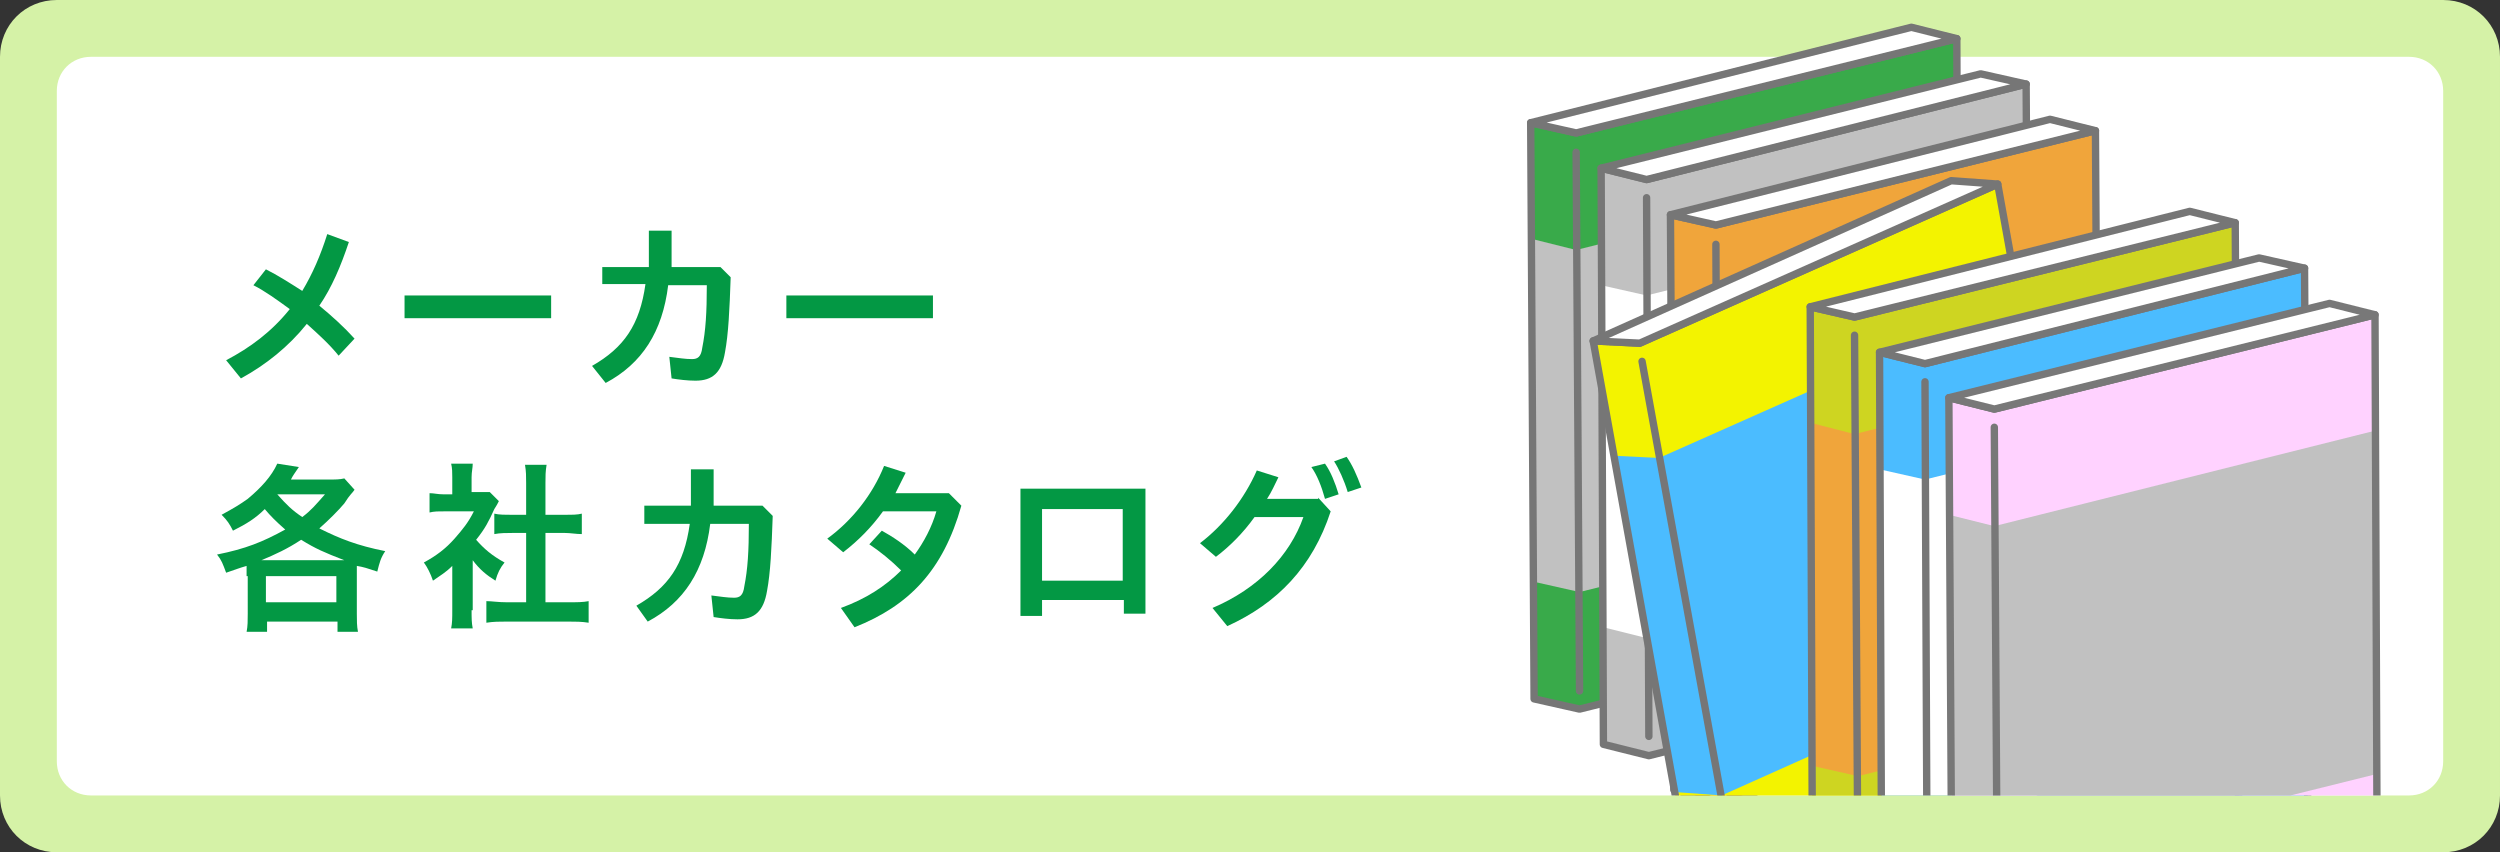 <?xml version="1.0" encoding="utf-8"?>
<!-- Generator: Adobe Illustrator 28.1.0, SVG Export Plug-In . SVG Version: 6.00 Build 0)  -->
<svg version="1.1" id="レイヤー_1" xmlns="http://www.w3.org/2000/svg" xmlns:xlink="http://www.w3.org/1999/xlink" x="0px"
	 y="0px" viewBox="0 0 220 75" style="enable-background:new 0 0 220 75;" xml:space="preserve">
<rect x="0" y="0" width="220" height="75" fill="#333333" stroke="none"/>
<style type="text/css">
	.st0{fill:#D6E100;}
	.st1{clip-path:url(#SVGID_00000078765146348192275610000013954463649944213891_);fill:#009844;}
	.st2{fill:#4D4D4D;}
	.st3{fill:#A8A8A8;}
	.st4{clip-path:url(#SVGID_00000160896932410130977390000003561521189489811841_);}
	.st5{fill:#FFFFFF;}
	.st6{fill:#A4A1A0;}
	.st7{opacity:0.5;}
	.st8{fill:none;stroke:#FFFFFF;stroke-width:5.255117e-02;stroke-miterlimit:10;}
	.st9{opacity:0.3;}
	.st10{fill:url(#SVGID_00000047052660019612750900000017824660017946022815_);}
	.st11{fill:#66C6F6;}
	.st12{clip-path:url(#SVGID_00000081647395107857960200000000656478036591247037_);}
	.st13{fill:#FFAF03;}
	.st14{fill:#0073B0;}
	.st15{fill:#C8820A;}
	.st16{fill:none;stroke:#000000;stroke-width:5.881177e-02;stroke-linejoin:bevel;stroke-miterlimit:10;}
	.st17{fill:none;stroke:#231815;stroke-width:5.881177e-02;stroke-linejoin:round;stroke-miterlimit:10;}
	.st18{fill:#78D7BE;}
	.st19{clip-path:url(#SVGID_00000009567918974475554940000009816691158205378699_);}
	.st20{fill:#009E92;}
	.st21{fill:#DEC59B;}
	.st22{opacity:0.15;}
	.st23{fill:#B8A480;}
	.st24{fill:#D5F2A7;}
	.st25{fill:#039844;}
	.st26{clip-path:url(#SVGID_00000052095321279759412250000015176610879892942005_);}
	.st27{fill:#39AA4A;}
	.st28{fill:#C1C1C1;}
	.st29{fill:none;stroke:#767676;stroke-width:0.65;stroke-linecap:round;stroke-linejoin:round;stroke-miterlimit:10;}
	.st30{fill:#FFFFFF;stroke:#767676;stroke-width:0.65;stroke-linecap:round;stroke-linejoin:round;stroke-miterlimit:10;}
	.st31{fill:#F0A53B;}
	.st32{fill:#CED521;}
	.st33{fill:#F3F300;}
	.st34{fill:#4BBCFF;}
	.st35{fill:#FFD2FF;}
	.st36{fill:none;stroke:#787878;stroke-width:0.65;stroke-linecap:round;stroke-linejoin:round;stroke-miterlimit:10;}
	.st37{fill:#FFFFFF;stroke:#787878;stroke-width:0.65;stroke-linecap:round;stroke-linejoin:round;stroke-miterlimit:10;}
</style>
<g>
	<g>
		<path class="st24" d="M215,75H5c-2.8,0-5-2.2-5-5V5c0-2.8,2.2-5,5-5h210c2.8,0,5,2.2,5,5v65C220,72.8,217.8,75,215,75z"/>
		<path class="st5" d="M5,67V8c0-1.7,1.3-3,3-3h204c1.7,0,3,1.3,3,3v59c0,1.7-1.3,3-3,3H8C6.3,70,5,68.7,5,67z"/>
		<g>
			<g>
				<g>
					<g>
						<path class="st25" d="M30.7,21.3c-0.7,2.1-1.5,4-2.6,5.6c1.1,0.9,2.2,1.9,3.1,2.9l-1.4,1.5c-0.8-1-1.8-1.9-2.8-2.8
							c-1.6,2-3.6,3.6-5.8,4.8l-1.3-1.6c2.1-1.1,4-2.5,5.6-4.5c-1.1-0.8-2.2-1.6-3.2-2.1l1.1-1.4c1,0.5,2.1,1.2,3.2,1.9
							c0.9-1.5,1.6-3.1,2.2-5L30.7,21.3z"/>
						<path class="st25" d="M48.5,26v2H35.6v-2H48.5z"/>
						<path class="st25" d="M53,25.2v-1.7h4.1c0-0.4,0-0.9,0-1.3v-1.9h2v1.8c0,0.5,0,0.9,0,1.4h4.3l0.9,0.9c-0.1,2.9-0.2,5-0.5,6.6
							c-0.3,1.8-1.1,2.5-2.6,2.5c-0.7,0-1.5-0.1-2.1-0.2l-0.2-1.9c0.8,0.1,1.4,0.2,2,0.2c0.5,0,0.8-0.2,0.9-1
							c0.3-1.5,0.4-3.1,0.4-5.5h-3.4c-0.5,4.1-2.3,6.9-5.5,8.6l-1.2-1.5c2.8-1.6,4.2-3.6,4.7-7.2H53z"/>
						<path class="st25" d="M82.1,26v2H69.2v-2H82.1z"/>
						<path class="st25" d="M21.7,50.7c0-0.3,0-0.6,0-0.9c-0.7,0.2-0.9,0.3-1.8,0.6c-0.3-0.8-0.4-1.1-0.8-1.6c2.5-0.5,4-1.1,6-2.2
							c-0.8-0.7-1.3-1.2-1.8-1.8c-0.8,0.8-1.6,1.3-2.8,1.9c-0.3-0.6-0.5-0.9-1-1.4c1.1-0.6,1.6-0.9,2.3-1.4c1.2-1,2.1-2,2.6-3.1
							l1.9,0.3c-0.4,0.6-0.5,0.7-0.7,1.1h3.3c0.6,0,1,0,1.4-0.1l0.9,1c-0.2,0.3-0.4,0.4-0.9,1.2c-0.5,0.6-1.4,1.5-2.2,2.2
							c1.8,0.9,3.3,1.5,5.8,2c-0.4,0.6-0.5,1-0.7,1.8c-0.9-0.3-1.2-0.4-1.8-0.5c0,0.3,0,0.6,0,1v3.2c0,0.6,0,1.1,0.1,1.6h-1.8v-0.9
							h-6.2v0.9h-1.8c0.1-0.5,0.1-1,0.1-1.6V50.7z M30.3,49.3c-1.8-0.7-2.5-1-3.8-1.8c-1.2,0.8-2.3,1.3-3.5,1.8h7H30.3z M23.4,53
							h6.2v-2.3h-6.2V53z M24.4,43.5c0.8,0.9,1.3,1.4,2.2,2c0.8-0.6,1.2-1.1,2-2L24.4,43.5L24.4,43.5z"/>
						<path class="st25" d="M41.5,53.7c0,0.7,0,1.1,0.1,1.6h-1.9c0.1-0.5,0.1-0.9,0.1-1.6v-3.9c-0.6,0.6-1,0.8-1.7,1.3
							c-0.2-0.6-0.5-1.2-0.8-1.6c1.1-0.6,1.9-1.2,2.7-2.1c0.7-0.8,1.2-1.4,1.7-2.4h-2.6c-0.6,0-0.9,0-1.3,0.1v-1.7
							c0.4,0,0.7,0.1,1.2,0.1h0.8V42c0-0.4,0-0.8-0.1-1.2h1.9c0,0.4-0.1,0.7-0.1,1.2v1.3h0.7c0.5,0,0.7,0,0.9,0l0.8,0.8
							c-0.1,0.2-0.2,0.4-0.4,0.7c-0.5,1.1-0.8,1.7-1.6,2.7c0.7,0.8,1.4,1.4,2.5,2c-0.4,0.5-0.6,0.9-0.8,1.6c-0.8-0.5-1.4-1-2-1.8
							V53.7z M48.2,53H50c0.8,0,1.3,0,1.8-0.1v1.9c-0.6-0.1-1.2-0.1-1.8-0.1h-5.4c-0.6,0-1.2,0-1.8,0.1v-1.9c0.5,0,1,0.1,1.8,0.1
							h1.7v-6.1h-1.2c-0.5,0-1.1,0-1.6,0.1v-1.8c0.4,0.1,0.9,0.1,1.6,0.1h1.2v-2.8c0-0.6,0-1-0.1-1.6h1.9c-0.1,0.6-0.1,1-0.1,1.6
							v2.8h1.7c0.7,0,1.1,0,1.5-0.1V47c-0.5,0-1-0.1-1.5-0.1h-1.7V53z"/>
						<path class="st25" d="M56.7,46.2v-1.7h4.1c0-0.4,0-0.9,0-1.3v-1.9h2v1.8c0,0.5,0,0.9,0,1.4h4.3l0.9,0.9
							c-0.1,2.9-0.2,5-0.5,6.6c-0.3,1.8-1.1,2.5-2.6,2.5c-0.7,0-1.5-0.1-2.1-0.2l-0.2-1.9c0.8,0.1,1.4,0.2,2,0.2
							c0.5,0,0.8-0.2,0.9-1c0.3-1.5,0.4-3.1,0.4-5.5h-3.4c-0.5,4.1-2.3,6.9-5.5,8.6L56,53.3c2.8-1.6,4.2-3.6,4.7-7.2H56.7z"/>
						<path class="st25" d="M77.7,45c-1,1.4-2.2,2.6-3.5,3.6l-1.4-1.2c2.2-1.6,4-3.9,5-6.4l1.9,0.6c-0.3,0.6-0.6,1.2-0.9,1.8h4.7
							l1.1,1.1c-1.6,5.7-4.6,8.8-9.4,10.7L74,53.5c2.2-0.8,3.9-1.9,5.3-3.3c-0.9-0.9-1.9-1.7-2.8-2.3l1.1-1.2c0.9,0.5,2,1.2,2.9,2.1
							c0.8-1.1,1.5-2.4,1.9-3.8H77.7z"/>
						<path class="st25" d="M91.7,52.9v1.3h-1.9V43h11v11h-1.9v-1.2H91.7z M98.8,44.8h-7.1v6.3h7.1V44.8z"/>
						<path class="st25" d="M116,43.8l1.1,1.2c-1.6,4.9-4.7,8.1-9.1,10.1l-1.3-1.6c4-1.7,6.8-4.6,8-8h-4.3c-1,1.4-2.2,2.6-3.4,3.5
							l-1.4-1.2c2.1-1.6,3.9-3.9,5-6.4l1.9,0.6c-0.3,0.6-0.6,1.3-1,1.9H116z M116.6,40.8c0.5,0.7,0.9,1.7,1.2,2.7l-1.2,0.4
							c-0.3-1.1-0.7-2.1-1.2-2.8L116.6,40.8z M118.5,40.2c0.5,0.7,0.9,1.6,1.3,2.7l-1.2,0.4c-0.3-1-0.8-2.1-1.2-2.7L118.5,40.2z"/>
					</g>
				</g>
			</g>
		</g>
	</g>
	<g>
		<defs>
			<rect id="SVGID_00000021078381512390932330000013748079080273831320_" x="110" y="0" width="110" height="70"/>
		</defs>
		<clipPath id="SVGID_00000003788601994075926460000014406650571456716194_">
			<use xlink:href="#SVGID_00000021078381512390932330000013748079080273831320_"  style="overflow:visible;"/>
		</clipPath>
		<g style="clip-path:url(#SVGID_00000003788601994075926460000014406650571456716194_);">
			<g>
				<polygon class="st27" points="172.2,3.4 138.7,11.7 134.7,10.8 135,61.5 139,62.4 172.4,54.1 				"/>
				<polygon class="st28" points="135,51.2 139,52.1 172.4,43.8 172.2,13.6 138.7,22 134.7,21 				"/>
				<polygon class="st29" points="172.2,3.4 138.7,11.7 134.7,10.8 135,61.5 139,62.4 172.4,54.1 				"/>
				<polygon class="st30" points="134.7,10.8 168.2,2.4 172.2,3.4 138.7,11.7 				"/>
				<line class="st30" x1="138.7" y1="13.4" x2="139" y2="60.8"/>
			</g>
			<g>
				<polygon class="st28" points="178.3,7.4 144.9,15.8 140.9,14.8 141.1,65.5 145.1,66.5 178.6,58.1 				"/>
				<polygon class="st5" points="141.1,55.2 145.1,56.2 178.6,47.9 178.3,17.7 144.9,26 140.9,25.1 				"/>
				<polygon class="st29" points="178.3,7.4 144.9,15.8 140.9,14.8 141.1,65.5 145.1,66.5 178.6,58.1 				"/>
				<polygon class="st30" points="140.9,14.8 174.3,6.5 178.3,7.4 144.9,15.8 				"/>
				<line class="st30" x1="144.9" y1="17.4" x2="145.1" y2="64.8"/>
			</g>
			<g>
				<polygon class="st31" points="184.4,11.5 151,19.8 147,18.9 147.3,69.5 151.2,70.5 184.7,62.2 				"/>
				<polygon class="st32" points="147.3,59.3 151.2,60.2 184.7,51.9 184.4,21.7 151,30.1 147,29.1 				"/>
				<polygon class="st29" points="184.4,11.5 151,19.8 147,18.9 147.3,69.5 151.2,70.5 184.7,62.2 				"/>
				<polygon class="st30" points="147,18.9 180.4,10.5 184.4,11.5 151,19.8 				"/>
				<line class="st30" x1="151" y1="21.5" x2="151.2" y2="68.9"/>
			</g>
			<g>
				<polygon class="st33" points="175.8,16.2 144.3,30.2 140.2,30 149.2,79.8 153.3,80.1 184.8,66.1 				"/>
				<polygon class="st34" points="147.4,69.7 151.5,70 183,55.9 177.5,26.3 146,40.3 141.9,40.1 				"/>
				<polygon class="st29" points="175.8,16.2 144.3,30.2 140.2,30 149.2,79.8 153.3,80.1 184.8,66.1 				"/>
				<polygon class="st30" points="140.2,30 171.7,15.9 175.8,16.2 144.3,30.2 				"/>
				<line class="st30" x1="144.5" y1="31.8" x2="153" y2="78.5"/>
			</g>
			<g>
				<polygon class="st32" points="196.7,19.6 163.2,27.9 159.3,27 159.5,77.6 163.5,78.6 197,70.3 				"/>
				<polygon class="st31" points="159.5,67.4 163.5,68.3 197,60 196.7,29.8 163.2,38.2 159.3,37.2 				"/>
				<polygon class="st29" points="196.7,19.6 163.2,27.9 159.3,27 159.5,77.6 163.5,78.6 197,70.3 				"/>
				<polygon class="st30" points="159.3,27 192.7,18.6 196.7,19.6 163.2,27.9 				"/>
				<line class="st30" x1="163.2" y1="29.5" x2="163.5" y2="77"/>
			</g>
			<g>
				<polygon class="st34" points="202.8,23.6 169.4,32 165.4,31 165.6,81.7 169.6,82.6 203.1,74.3 				"/>
				<polygon class="st5" points="165.6,71.4 169.6,72.4 203.1,64 202.8,33.9 169.4,42.2 165.4,41.3 				"/>
				<polygon class="st29" points="202.8,23.6 169.4,32 165.4,31 165.6,81.7 169.6,82.6 203.1,74.3 				"/>
				<polygon class="st30" points="165.4,31 198.8,22.7 202.8,23.6 169.4,32 				"/>
				<line class="st30" x1="169.4" y1="33.6" x2="169.6" y2="81"/>
			</g>
			<g>
				<polygon class="st35" points="209,27.7 175.5,36 171.5,35 171.8,85.7 175.8,86.7 209.2,78.3 				"/>
				<polygon class="st28" points="171.8,75.5 175.8,76.4 209.2,68.1 209,37.9 175.5,46.3 171.5,45.3 				"/>
				<polygon class="st36" points="209,27.7 175.5,36 171.5,35 171.8,85.7 175.8,86.7 209.2,78.3 				"/>
				<polygon class="st37" points="171.5,35 205,26.7 209,27.7 175.5,36 				"/>
				<line class="st37" x1="175.5" y1="37.6" x2="175.8" y2="85"/>
			</g>
		</g>
	</g>
</g>
</svg>
